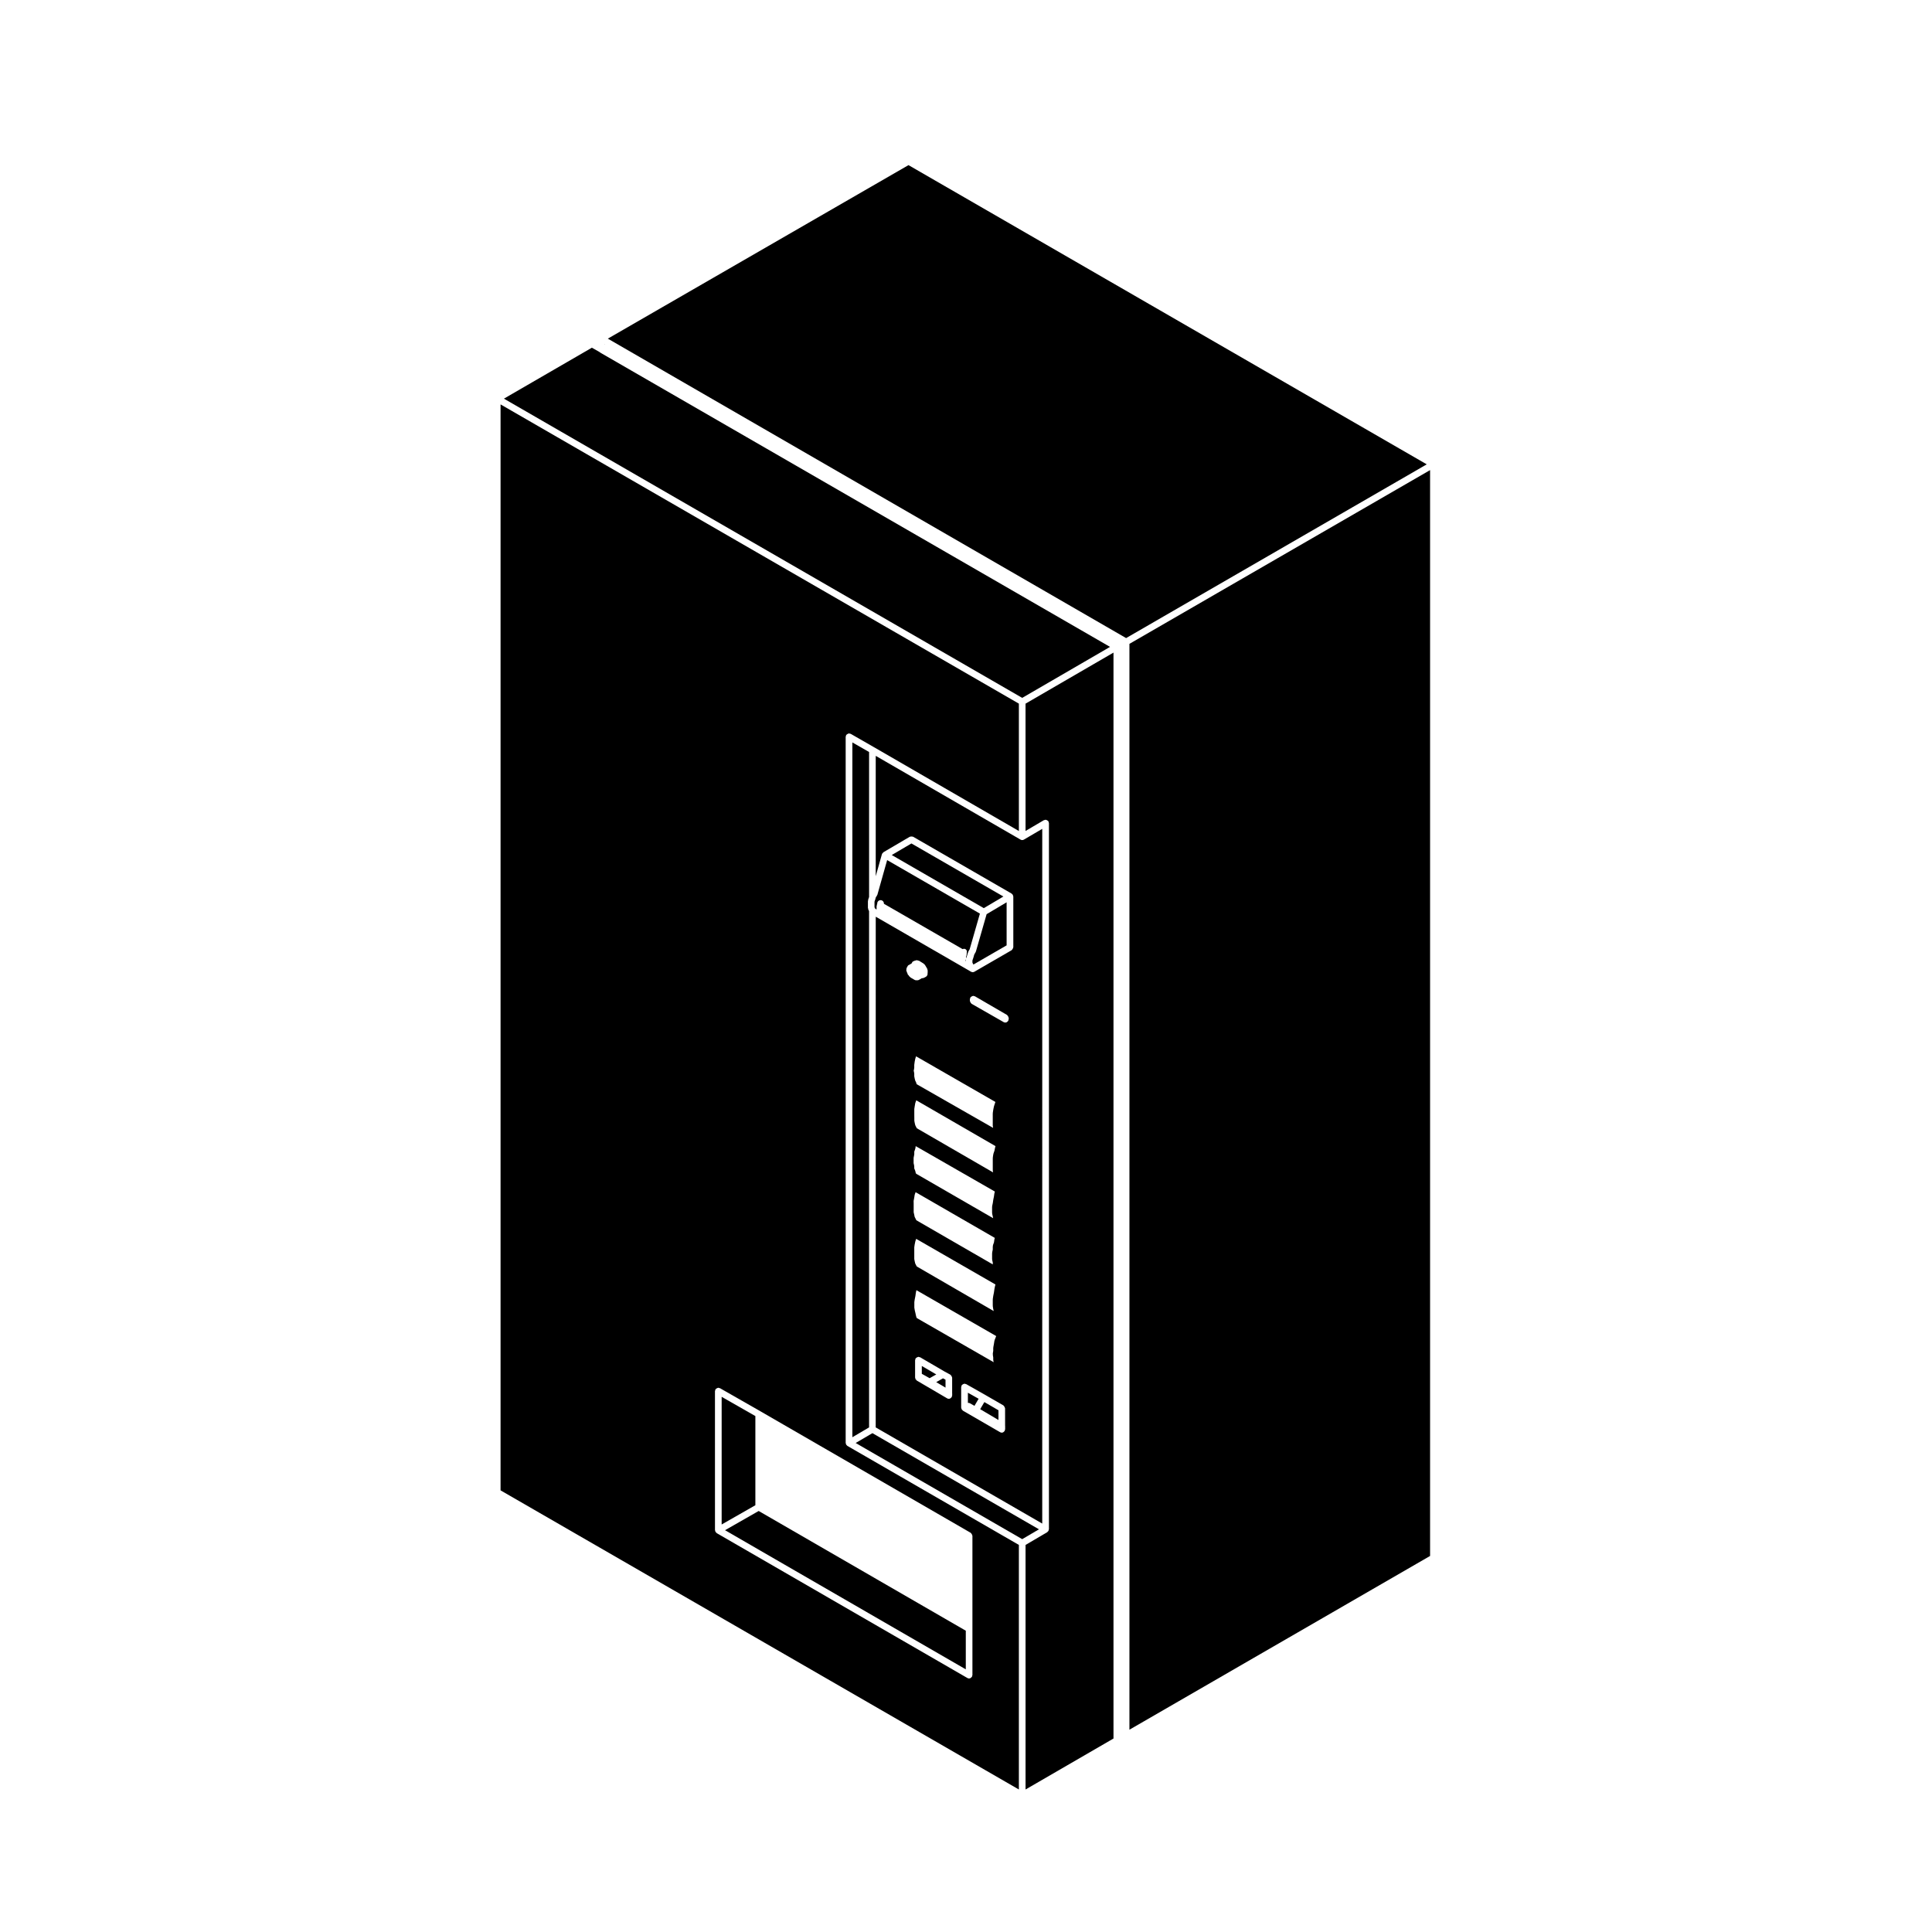 <?xml version="1.0" encoding="UTF-8"?>
<!-- Uploaded to: SVG Repo, www.svgrepo.com, Generator: SVG Repo Mixer Tools -->
<svg fill="#000000" width="800px" height="800px" version="1.1" viewBox="144 144 512 512" xmlns="http://www.w3.org/2000/svg">
 <g>
  <path d="m415.78 364.21 4.863-2.856c0.074-0.047 0.156-0.012 0.242-0.035 0.074-0.02 0.121-0.086 0.207-0.086 0.039 0 0.066 0.035 0.102 0.039 0.121 0.016 0.207 0.07 0.312 0.125 0.102 0.059 0.18 0.102 0.25 0.191 0.023 0.031 0.074 0.035 0.102 0.07 0.047 0.074 0.016 0.16 0.035 0.242 0.02 0.074 0.086 0.125 0.086 0.207v187.17c0 0.039-0.039 0.066-0.047 0.105-0.012 0.086-0.023 0.141-0.059 0.223-0.016 0.039 0.012 0.082-0.016 0.117-0.016 0.031-0.066 0.02-0.086 0.051-0.051 0.07-0.098 0.117-0.156 0.176-0.035 0.02-0.039 0.07-0.074 0.09l-5.758 3.387v64.809l23.305-13.508v-287.78l-23.309 13.527z"/>
  <path d="m375.2 523.8-4.441 2.609 44.137 25.484 4.445-2.609z"/>
  <path d="m374.2 382.08c0.004-0.016-0.004-0.023 0-0.039l0.117-0.312v-38.438l-4.43-2.539v184.13l4.43-2.606-0.004-136.83-0.059-0.105c-0.004-0.012 0-0.023-0.004-0.039-0.012-0.016-0.031-0.02-0.035-0.039l-0.133-0.301c-0.023-0.059 0.012-0.121-0.004-0.188-0.016-0.059-0.07-0.102-0.07-0.168v-1.773c0-0.047 0.039-0.07 0.047-0.105 0.004-0.047-0.031-0.086-0.016-0.133l0.133-0.473c0.004-0.023 0.02-0.027 0.027-0.039z"/>
  <path d="m368.48 527.09c-0.066-0.055-0.105-0.105-0.16-0.172-0.02-0.031-0.059-0.02-0.082-0.051-0.02-0.035 0-0.082-0.02-0.117-0.031-0.074-0.051-0.137-0.059-0.215-0.004-0.047-0.047-0.07-0.047-0.105v-187.2c0-0.086 0.066-0.137 0.09-0.211 0.02-0.074-0.016-0.152 0.031-0.223 0.02-0.035 0.07-0.039 0.098-0.074 0.07-0.09 0.156-0.141 0.258-0.195 0.105-0.059 0.188-0.109 0.309-0.125 0.039-0.004 0.07-0.047 0.105-0.047 0.082 0 0.133 0.066 0.207 0.086 0.082 0.02 0.156-0.012 0.23 0.031l6.191 3.551h0.004l38.379 22.203v-33.754l-137.36-79.301v287.79l137.36 79.273v-64.816l-45.453-26.242c-0.047-0.02-0.047-0.07-0.082-0.09zm32.859 23.234c0.09 0.07 0.133 0.156 0.191 0.258 0.059 0.102 0.109 0.188 0.125 0.309 0.004 0.039 0.047 0.066 0.047 0.105v36.934c0 0.086-0.066 0.137-0.09 0.211-0.02 0.074 0.016 0.156-0.031 0.23-0.016 0.031-0.066 0.02-0.086 0.051-0.156 0.223-0.383 0.387-0.68 0.387-0.152 0-0.301-0.035-0.441-0.117l-66.457-38.406c-0.039-0.023-0.039-0.07-0.074-0.098-0.07-0.055-0.109-0.105-0.16-0.176-0.02-0.031-0.07-0.02-0.09-0.055-0.02-0.039 0-0.086-0.016-0.121-0.031-0.07-0.047-0.125-0.055-0.207-0.004-0.039-0.047-0.07-0.047-0.105l-0.004-36.875c0-0.082 0.066-0.125 0.086-0.203 0.02-0.082-0.012-0.16 0.031-0.238 0.02-0.039 0.074-0.047 0.102-0.082 0.07-0.09 0.145-0.133 0.246-0.188 0.105-0.066 0.191-0.117 0.312-0.133 0.039-0.004 0.105-0.047 0.105-0.047 0.082 0 0.133 0.066 0.207 0.09 0.082 0.02 0.156-0.016 0.23 0.031l10.691 6.102v0.004h0.004l55.766 32.23c0.051 0.035 0.051 0.082 0.086 0.109z"/>
  <path d="m384.76 187.76-79.68 45.984 137.35 79.355 79.672-46.043z"/>
  <path d="m443.31 602.39 79.676-46.047v-287.76l-79.676 46.043z"/>
  <path d="m400.49 515.77 0.059 0.012c0.105 0 0.207-0.004 0.309 0.039 0.035 0.016 0.074-0.004 0.105 0.012l1.281 0.734 1.098-1.875-2.84-1.605v2.684z"/>
  <path d="m388.29 506v2.086h0.023l2.035 1.148 1.773-0.996z"/>
  <path d="m336.14 549.52 63.805 36.875v-10.242l-54.887-31.727z"/>
  <path d="m344.18 519.27-8.934-5.098v33.832l8.934-5.102z"/>
  <path d="m420.21 363.65-4.863 2.856c-0.141 0.086-0.297 0.121-0.449 0.121-0.152 0-0.301-0.035-0.441-0.117l-38.379-22.203v31.902l1.637-5.824c0.004-0.004 0.004-0.012 0.012-0.016v-0.012c0.012-0.039 0.051-0.051 0.07-0.09 0.016-0.035-0.004-0.074 0.016-0.109 0.039-0.07 0.121-0.086 0.176-0.137 0.055-0.055 0.066-0.141 0.137-0.18l6.973-4.09c0.039-0.02 0.082 0 0.117-0.016 0.105-0.047 0.207-0.047 0.324-0.047 0.117 0 0.215 0 0.324 0.039 0.039 0.016 0.086-0.004 0.121 0.016l26.113 15.07c0.039 0.02 0.039 0.07 0.074 0.098 0.059 0.047 0.105 0.086 0.152 0.145 0.02 0.031 0.07 0.031 0.09 0.07 0.023 0.035 0 0.082 0.02 0.121 0.031 0.074 0.051 0.137 0.059 0.215 0.004 0.039 0.047 0.066 0.047 0.105v13.469c0 0.039-0.039 0.07-0.047 0.105-0.016 0.117-0.07 0.203-0.125 0.309-0.059 0.102-0.105 0.188-0.191 0.258-0.035 0.023-0.035 0.074-0.074 0.098l-9.875 5.715c-0.141 0.082-0.293 0.117-0.441 0.117-0.133 0-0.273-0.031-0.398-0.098l-0.301-0.152c-0.016-0.004-0.016-0.031-0.035-0.039l-24.969-14.414-0.012 135.34 44.133 25.488 0.004-184.11zm-36.027 37.555v-0.238c0-0.035 0.035-0.066 0.039-0.105-0.016-0.227 0.059-0.434 0.211-0.613 0.082-0.246 0.238-0.469 0.504-0.562 0.012-0.004 0.02 0.004 0.035 0l0.645-0.398c0.07-0.238 0.207-0.441 0.441-0.559 0.047-0.02 0.098 0 0.141-0.016 0.047-0.023 0.066-0.09 0.117-0.105 0.059-0.02 0.121 0.012 0.18 0 0.105-0.039 0.176-0.121 0.297-0.121h0.309c0.09 0 0.141 0.07 0.223 0.09 0.086 0.02 0.172-0.004 0.246 0.039l1.211 0.754c0.055 0.031 0.055 0.102 0.102 0.137 0.039 0.035 0.105 0.035 0.137 0.082l0.176 0.238c0.016 0.02 0.004 0.047 0.016 0.066 0.02 0.02 0.051 0.023 0.059 0.047l0.117 0.215 0.156 0.273 0.133 0.188c0.055 0.082 0.035 0.176 0.066 0.262 0.031 0.086 0.105 0.156 0.105 0.25 0 0.023-0.023 0.047-0.023 0.07-0.004 0.031 0.012 0.059 0 0.09 0 0.02 0.023 0.035 0.023 0.055v0.324c0 0.031-0.031 0.051-0.031 0.082s0.031 0.047 0.031 0.074c0 0.039-0.035 0.07-0.039 0.109 0.035 0.262-0.016 0.523-0.215 0.73l-0.172 0.172c-0.051 0.051-0.117 0.039-0.176 0.074-0.055 0.035-0.07 0.105-0.133 0.125-0.059 0.02-0.121 0.023-0.188 0.035-0.133 0.082-0.262 0.176-0.43 0.176-0.039 0-0.105-0.039-0.105-0.039-0.023 0-0.047 0.039-0.074 0.039l-0.023-0.004-0.742 0.43c-0.137 0.082-0.293 0.117-0.441 0.117h-0.305c-0.152 0-0.309-0.035-0.441-0.117l-1.082-0.629c-0.07-0.039-0.082-0.121-0.137-0.176-0.039-0.035-0.102-0.023-0.133-0.07l-0.172-0.238c-0.02-0.023-0.004-0.055-0.02-0.082-0.02-0.02-0.066-0.012-0.086-0.039l-0.172-0.215c-0.07-0.086-0.051-0.188-0.082-0.281-0.02-0.055-0.055-0.098-0.066-0.145l-0.051-0.066c-0.066-0.082-0.047-0.18-0.074-0.273-0.031-0.082-0.105-0.148-0.105-0.25zm23.406 98.012c-0.016 0.035-0.051 0.055-0.055 0.09l-0.133 0.84v0.004l-0.168 0.91c-0.004 0.031 0.02 0.051 0.02 0.082-0.004 0.031-0.035 0.051-0.035 0.082v0.762l-0.117 0.719c-0.012 0.055 0.035 0.09 0.035 0.141 0 0.051-0.039 0.086-0.035 0.133l0.117 0.777v0.625c0 0.035 0.035 0.059 0.035 0.09 0.004 0.039-0.023 0.066-0.016 0.102l0.098 0.43-20.359-11.695-0.125-0.223-0.141-0.574-0.125-0.586-0.004-0.004v-0.012l-0.156-0.66-0.117-0.699v-1.48l0.105-0.742c0-0.004 0.004-0.004 0.004-0.004l0.172-0.848c0-0.012-0.012-0.02-0.004-0.031 0-0.012 0.004-0.012 0.012-0.02l0.121-0.875h0.004l0.133-0.641 21.141 12.16-0.059 0.18-0.344 0.867c-0.023 0.043 0 0.07-0.004 0.102zm0.152-14.52c-0.004 0.02-0.023 0.023-0.031 0.039l-0.172 0.848c0 0.012 0.012 0.02 0.004 0.035 0 0.004-0.012 0.012-0.012 0.016l-0.125 0.875v0.012l-0.172 0.84c-0.004 0.012 0.004 0.016 0.004 0.023 0 0.012-0.012 0.012-0.012 0.02l-0.125 0.848c-0.004 0.02 0.02 0.039 0.016 0.07 0 0.02-0.023 0.039-0.023 0.059v1.625c0 0.031 0.023 0.047 0.023 0.07 0.004 0.031-0.02 0.051-0.016 0.082l0.125 0.777c0 0.016 0.016 0.02 0.02 0.035 0.004 0.016-0.012 0.023-0.004 0.035l0.105 0.438-20.379-11.812-0.176-0.312-0.25-0.492-0.145-0.613-0.105-0.559v-3.106l0.105-0.746h0.004l0.168-0.82 0.223-0.684 21.02 12.102-0.082 0.258c0 0.008 0.016 0.023 0.012 0.039zm-21.484-34.723c0.004-0.031 0.035-0.051 0.035-0.082v-0.691l0.25-0.711c0.012-0.031-0.016-0.059-0.004-0.09 0.012-0.031 0.039-0.051 0.047-0.082l0.086-0.586 20.992 12.047-0.086 0.23c-0.016 0.035 0.012 0.07 0 0.102-0.004 0.035-0.039 0.051-0.047 0.082l-0.125 0.875v0.012l-0.172 0.84c-0.004 0.012 0.004 0.02 0.004 0.031 0 0.004-0.012 0.012-0.012 0.02l-0.121 0.84-0.172 0.816c-0.004 0.031 0.02 0.059 0.016 0.09 0 0.039-0.035 0.059-0.035 0.09v1.625c0 0.039 0.035 0.059 0.035 0.098 0.012 0.035-0.023 0.066-0.016 0.105l0.176 0.777c0 0.004 0.004 0.004 0.004 0.004l0.074 0.418-20.391-11.777-0.121-0.223-0.105-0.488c-0.004-0.031-0.047-0.047-0.055-0.074-0.012-0.035 0.016-0.066 0-0.098l-0.227-0.523v-0.516c0-0.039-0.035-0.059-0.039-0.098 0-0.035 0.031-0.066 0.02-0.102l-0.152-0.695v-1.398l0.156-0.797c0.012-0.012-0.02-0.039-0.016-0.07zm20.895 24.199c-0.012 0.055-0.059 0.09-0.059 0.137v0.848l-0.156 0.746c-0.004 0.035 0.02 0.066 0.016 0.102 0 0.031-0.035 0.051-0.035 0.09v1.645c0 0.039 0.035 0.066 0.047 0.102 0 0.047-0.031 0.082-0.02 0.117l0.152 0.598v0.523l-20.262-11.703-0.18-0.383-0.012-0.012v-0.004l-0.25-0.492-0.105-0.523c0-0.004-0.004-0.012-0.004-0.012v-0.004l-0.152-0.695v-2.215l-0.012-0.77 0.156-0.852c0-0.004-0.004-0.012-0.004-0.012 0-0.012 0.012-0.012 0.012-0.02l0.117-0.754 0.242-0.691 21 12.125-0.055 0.133c-0.016 0.039 0.012 0.082 0 0.117-0.012 0.035-0.051 0.055-0.055 0.09l-0.117 0.836-0.277 0.766c-0.02 0.062 0.016 0.109 0.012 0.168zm0.59-26.117c-0.004 0.02-0.023 0.023-0.031 0.039l-0.16 0.816-0.289 0.852c-0.012 0.023 0.012 0.055 0.004 0.082-0.004 0.031-0.035 0.047-0.039 0.074l-0.125 0.867c-0.004 0.023 0.016 0.039 0.016 0.07 0 0.02-0.023 0.035-0.023 0.059v3.25c0 0.031 0.031 0.051 0.035 0.082 0 0.031-0.023 0.051-0.02 0.082l0.07 0.371-20.203-11.695-0.176-0.312-0.25-0.504-0.141-0.59-0.105-0.59v-0.68l-0.008-0.785v-1.645l0.117-0.777 0.145-0.812 0.262-0.719 21 12.148-0.086 0.258c-0.004 0.016 0.012 0.035 0.008 0.059zm0.004-11.902v0.016s-0.004 0-0.004 0.004l-0.309 0.934c-0.004 0.02 0.012 0.035 0.004 0.055-0.004 0.02-0.031 0.023-0.035 0.047l-0.172 0.848c-0.004 0.012 0.004 0.02 0.004 0.031 0 0.004-0.012 0.012-0.012 0.016l-0.125 0.84c-0.004 0.031 0.02 0.047 0.016 0.07 0 0.031-0.023 0.039-0.023 0.07v3.242c0 0.031 0.031 0.047 0.035 0.074 0 0.023-0.023 0.051-0.02 0.082l0.074 0.414-20.258-11.578-0.047-0.215c-0.004-0.035-0.051-0.051-0.066-0.09-0.012-0.039 0.016-0.082-0.004-0.109l-0.262-0.539-0.152-0.598-0.105-0.562v-0.699c0-0.035-0.035-0.059-0.039-0.09-0.004-0.039 0.031-0.07 0.02-0.105l-0.125-0.562 0.125-0.586c0.012-0.035-0.02-0.066-0.02-0.102 0.004-0.035 0.039-0.055 0.039-0.09v-0.762l0.117-0.871 0.16-0.785 0.203-0.621 21.023 12.09zm-11.41 77.117v0.539c0 0.086-0.066 0.137-0.086 0.207-0.02 0.086 0.012 0.168-0.035 0.242-0.02 0.035-0.066 0.023-0.086 0.051-0.16 0.223-0.383 0.387-0.68 0.387-0.152 0-0.309-0.039-0.449-0.121l-8.051-4.719c-0.039-0.02-0.039-0.07-0.074-0.098-0.074-0.059-0.117-0.125-0.168-0.211-0.023-0.031-0.082-0.02-0.102-0.059-0.016-0.031 0.004-0.059-0.012-0.098-0.023-0.07-0.035-0.121-0.039-0.203-0.012-0.039-0.047-0.059-0.047-0.102v-4.637c0-0.082 0.066-0.133 0.086-0.207 0.02-0.082-0.012-0.16 0.035-0.238 0.02-0.039 0.07-0.039 0.098-0.074 0.074-0.098 0.16-0.141 0.266-0.195 0.105-0.059 0.188-0.105 0.297-0.121 0.039-0.004 0.07-0.047 0.105-0.047 0.082 0 0.133 0.066 0.207 0.086 0.082 0.02 0.16-0.012 0.238 0.035l6.492 3.789v0.004l1.531 0.828c0.047 0.02 0.047 0.074 0.086 0.102 0.098 0.074 0.145 0.156 0.207 0.258 0.059 0.105 0.105 0.188 0.121 0.301 0.004 0.047 0.051 0.074 0.051 0.121v4.18zm14.035 8.582v0.934c0 0.086-0.066 0.137-0.09 0.211-0.02 0.082 0.016 0.156-0.031 0.23-0.02 0.031-0.066 0.02-0.086 0.051-0.16 0.223-0.383 0.387-0.68 0.387-0.152 0-0.301-0.035-0.441-0.117l-9.875-5.715c-0.035-0.023-0.039-0.07-0.074-0.102-0.082-0.059-0.117-0.121-0.172-0.203-0.023-0.035-0.074-0.02-0.098-0.055-0.02-0.035 0.004-0.07-0.012-0.105-0.023-0.07-0.035-0.121-0.047-0.203-0.004-0.039-0.047-0.066-0.047-0.105v-5.496c0-0.086 0.066-0.133 0.09-0.207 0.016-0.074-0.016-0.152 0.023-0.227 0.023-0.039 0.07-0.047 0.102-0.082 0.066-0.09 0.145-0.133 0.25-0.191 0.102-0.066 0.188-0.117 0.309-0.125 0.047-0.012 0.109-0.051 0.109-0.051 0.086 0 0.133 0.066 0.207 0.086 0.074 0.02 0.152-0.012 0.227 0.031l4.934 2.793v0.004c0.004 0.004 0.012 0 0.012 0.004l4.938 2.852c0.039 0.023 0.039 0.07 0.074 0.102 0.09 0.07 0.133 0.152 0.191 0.258 0.059 0.102 0.109 0.188 0.125 0.309 0.004 0.039 0.047 0.066 0.047 0.105l0.004 4.629zm0.945-107.75c0 0.082-0.066 0.125-0.086 0.203-0.02 0.082 0.016 0.16-0.031 0.238-0.02 0.035-0.066 0.023-0.09 0.055-0.16 0.223-0.383 0.387-0.68 0.387-0.145 0-0.301-0.035-0.438-0.109l-8.523-4.871c-0.039-0.023-0.047-0.074-0.074-0.102-0.098-0.07-0.137-0.152-0.195-0.25-0.059-0.105-0.109-0.191-0.125-0.312-0.004-0.039-0.047-0.07-0.047-0.105v-0.453c0-0.082 0.066-0.133 0.086-0.207 0.023-0.082-0.012-0.16 0.035-0.238 0.023-0.039 0.07-0.039 0.098-0.074 0.07-0.09 0.152-0.133 0.25-0.191 0.105-0.066 0.191-0.117 0.312-0.125 0.039-0.012 0.066-0.047 0.105-0.047 0.082 0 0.125 0.066 0.207 0.086 0.082 0.02 0.16-0.012 0.238 0.035l8.523 4.953c0.035 0.023 0.039 0.07 0.074 0.102 0.09 0.07 0.137 0.152 0.191 0.258 0.066 0.102 0.109 0.188 0.125 0.309 0.004 0.039 0.047 0.066 0.047 0.105z"/>
  <path d="m403.76 517.45 4.844 2.863v-2.578l-3.738-2.168z"/>
  <path d="m392.11 510.28 2.461 1.457v-2.106l-0.668-0.363z"/>
  <path d="m399.94 398.68v-0.328c0-0.055 0.051-0.09 0.059-0.141 0.004-0.047-0.016-0.086-0.004-0.125-0.004 0.195-0.098 0.367-0.207 0.508z"/>
  <path d="m380.32 370.59 24.398 14.078 5.191-3.082-24.367-14.059z"/>
  <path d="m401.82 398.18c-0.004 0.012 0.004 0.016 0 0.023l-0.117 0.312v0.578l0.074 0.172 0.156 0.273c0.012 0.016 0 0.035 0.004 0.055 0.004 0.012 0.023 0.016 0.031 0.023l8.797-5.09v-11.41l-5.301 3.148-2.848 9.926c-0.016 0.047-0.059 0.07-0.086 0.117-0.016 0.035 0.004 0.074-0.016 0.109l-0.262 0.414-0.125 0.328-0.109 0.422c-0.004 0.004-0.012 0.012-0.016 0.016 0 0.004 0.012 0.016 0.004 0.02l-0.172 0.539c-0.004 0.016-0.012 0.016-0.016 0.023z"/>
  <path d="m304.2 235.36 0.086-0.051-0.086-0.043z"/>
  <path d="m376.06 384.89c0.012 0.004 0.012 0.016 0.02 0.02 0.012 0.004 0.023 0 0.035 0.004l0.191 0.109v-0.898c0-0.059 0.051-0.098 0.066-0.152 0.012-0.055-0.023-0.105-0.004-0.16l0.109-0.297v-0.082c0-0.488 0.395-0.883 0.883-0.883s0.883 0.395 0.883 0.883v0.082l0.117 0.059c0.012 0.004 0.012 0.016 0.02 0.02 0.004 0.004 0.016 0 0.023 0.004l20.688 11.922c0.301-0.105 0.613-0.133 0.852 0.066 0.289 0.242 0.348 0.574 0.25 0.891v0.402c0 0.055-0.051 0.09-0.059 0.145-0.012 0.055 0.023 0.105 0.004 0.16l-0.121 0.328v0.484l0.152-0.402 0.16-0.508 0.117-0.434c0.004-0.016 0.023-0.02 0.031-0.039 0.004-0.016-0.004-0.031 0-0.051l0.176-0.453c0.016-0.023 0.047-0.035 0.059-0.059 0.016-0.031-0.004-0.059 0.016-0.09l0.238-0.379 2.719-9.465-24.582-14.184-2.59 9.195c-0.02 0.059-0.074 0.09-0.102 0.145-0.023 0.047-0.004 0.102-0.035 0.137l-0.258 0.348-0.086 0.301c-0.004 0.016-0.023 0.023-0.031 0.039-0.004 0.039 0.02 0.082 0.004 0.121l-0.156 0.418-0.098 0.332v1.461l0.035 0.086 0.156 0.273c0.012 0.016 0 0.039 0.012 0.059 0.004 0.016 0.023 0.016 0.035 0.035v0.004z"/>
  <path d="m303.18 237.51-0.023-0.031-0.039-0.016-0.273-0.191-1.988-1.129-23.312 13.504 137.35 79.297 23.277-13.512z"/>
 </g>
</svg>